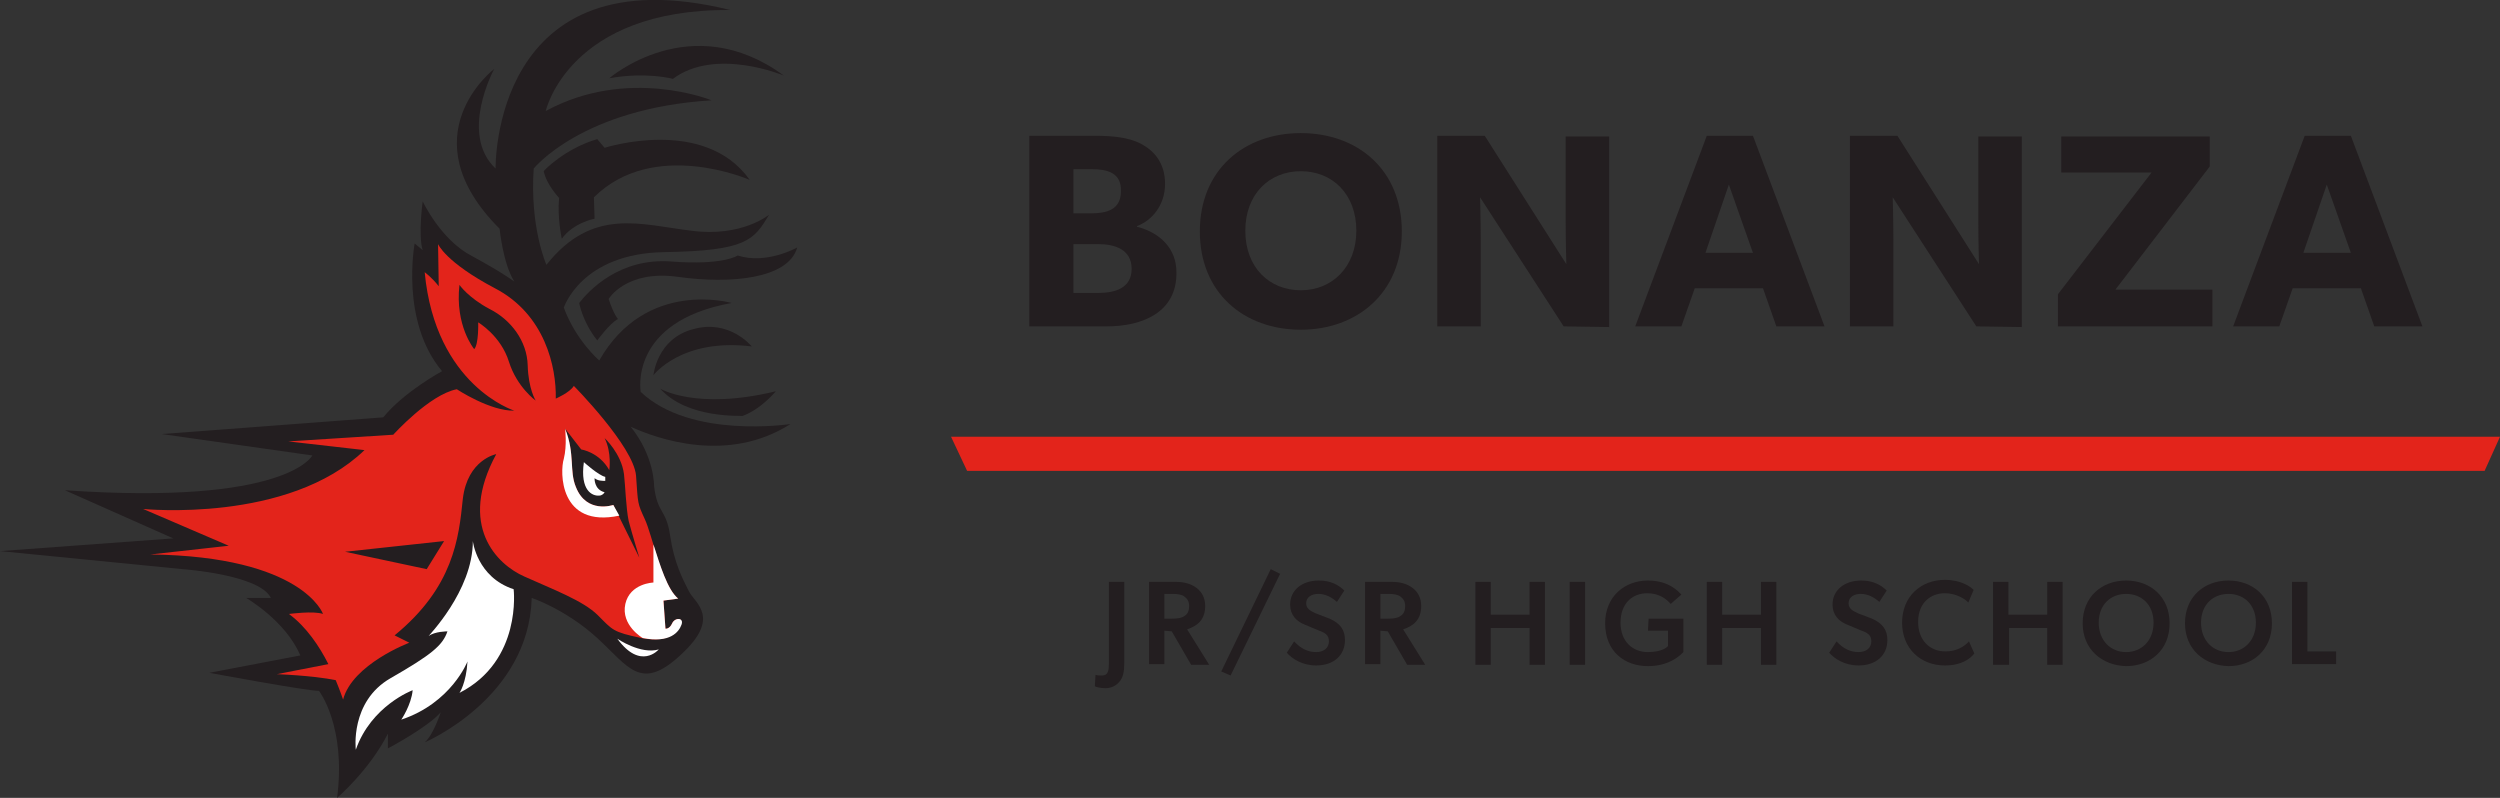<?xml version="1.0" encoding="utf-8"?>
<!-- Generator: Adobe Illustrator 24.3.0, SVG Export Plug-In . SVG Version: 6.00 Build 0)  -->
<svg version="1.1" id="Layer_1" xmlns="http://www.w3.org/2000/svg" xmlns:xlink="http://www.w3.org/1999/xlink" x="0px" y="0px"
	 viewBox="0 0 373.8 119.3" style="enable-background:new 0 0 373.8 119.3;" xml:space="preserve">
<rect x="0" y="0" width="373.8" height="119.3" fill="#333333" stroke="none"/>
<style type="text/css">
	.st0{fill:#231E20;}
	.st1{fill:#FFFFFF;}
	.st2{fill:#E3241B;}
</style>
<g>
	<path class="st0" d="M118.2,63.4c0,0-14.9,2.3-22.4-4.8c0,0-1.9-10.5,13.6-13.3c0,0-12.8-3.7-19.8,8.6c0,0-3.5-3-5.3-7.9
		c0,0,2.6-8.1,15-8.3s13.4-1.8,15.7-5.6c0,0-4.1,3.4-11.6,2.4c-7.6-0.9-14.8-3.6-21.7,5.1c0,0-2.5-5.6-1.9-14.4c0,0,7.2-9,26.6-10.2
		c0,0-12.5-5.1-24.8,1.6c0,0,3.4-15.3,27.6-15.1C73.5-7.3,74.1,25.2,74.1,25.2c-5.5-5.2-0.2-14.9-0.2-14.9s-13.1,10,0.8,23.9
		c0,0,0.5,5.2,2.2,7.9c0,0-1.7-1.3-6.3-3.8c-4.7-2.4-7.4-8.2-7.4-8.2s-0.7,5.1,0,7.3l-1.2-1c0,0-2.2,11.6,4.1,19.1
		c0,0-5.6,3-8.8,6.9l-33.1,2.5l22.5,3.2c0,0-3.7,7.5-37,5.2l16.2,7.2L0,82.4l27.3,2.7c0,0,11.5,0.8,13.2,4.3h-3.7
		c0,0,5.9,3.4,8.1,8.6l-13.6,2.6c0,0,14.5,2.7,16.4,2.7c0,0,4.1,5.3,2.7,16c0,0,4.8-4.1,7.6-9.6v2.2c0,0,5.9-3.1,7.9-5.4
		c0,0-1.1,3.4-2.4,4.5c0,0,15.6-6.6,16-21.6c0,0,5.1,1.7,9.8,6c4.7,4.3,6.5,8.1,12.5,2.5c6.1-5.6,2.1-7.7,1.2-9.5
		c-0.9-1.8-2.2-4.2-2.8-8.3s-1.9-3.2-2.4-7.4c0,0,0.1-4.4-3.5-8.9C98.2,65.6,108.8,69.4,118.2,63.4z"/>
	<path class="st0" d="M91.1,11.7c0,0,12.2-10.6,26.1-0.4c0,0-10.2-4.3-16.6,0.5C100.7,11.8,96.7,10.7,91.1,11.7z"/>
	<path class="st0" d="M89.3,20.8l1.1,1.3c0,0,14.9-4.8,21.7,4.8c0,0-14.3-6.3-23.3,2.6l0.1,3.2c0,0-3.2,0.6-4.9,3
		c0,0-0.7-3.2-0.4-6.1c0,0-1.9-2-2.3-4C81.3,25.5,84.5,22.2,89.3,20.8z"/>
	<path class="st0" d="M89.3,50.9c0,0,1.9-2.6,3.1-3.2c0,0-0.6-0.6-1.4-3c0,0,2.6-4.4,10.4-3.3s16.5,0.3,17.8-4.4
		c0,0-4.6,2.6-8.9,1.2c0,0-2.1,1.5-9.9,0.9c-7.8-0.6-12.4,4.4-13.8,6.2C86.6,45.2,87,48,89.3,50.9z"/>
	<path class="st0" d="M97.7,56.1c0,0,4.2-5.6,14.7-4.3c0,0-3.3-4.1-8.7-2.6C98.2,50.6,97.7,56.1,97.7,56.1z"/>
	<path class="st0" d="M98.7,58.1c0,0,5.4,3.3,17.3,0.4c0,0-2.2,2.7-5,3.7C111,62.1,102.8,62.7,98.7,58.1z"/>
	<path class="st1" d="M70.7,80.9c0,0,0.6,5.4,6.1,7.2c0,0,1.3,10.7-8.1,15.5c0,0,1-1.4,1.2-4.7c0,0-2.4,6.2-9.9,8.7
		c0,0,1.5-2.2,1.7-4.4c0,0-6.2,2.3-8.5,8.9c0,0-0.9-7.2,5.2-10.7s7.8-4.9,8.5-7c0,0-1.9,0-2.8,0.7C63.9,95.2,70.7,88.4,70.7,80.9z"
		/>
	<path class="st1" d="M92.3,95.5c0,0,3.5,2.4,6.2,1.6C98.5,97.1,95.8,100.3,92.3,95.5z"/>
	<path class="st2" d="M100.5,93.2c-0.4,0.9-1,0.8-1,0.8l-0.3-4.2l2.2-0.3c-2.4-1.9-3.9-9.6-5-11.9c-1.1-2.4-1-2.2-1.3-6.5
		c-0.4-4.4-9.3-13.4-9.3-13.4c-0.6,1-2.7,1.9-2.7,1.9c0.1-4.7-1.6-12.6-9.1-16.5c-7.4-3.9-8.5-6.6-8.5-6.6l0.1,6.3
		c-1-1.3-2.1-2.1-2.1-2.1c1.6,17,13.4,20.7,13.4,20.7c-3.6,0.1-8.6-3.2-8.6-3.2C64.2,59,58.8,65,58.8,65l-15.7,1l11.4,1.3
		c-11.4,11-33.1,8.8-33.1,8.8l12.8,5.5l-11.7,1.3c22.8,0.3,25.8,8.9,25.8,8.9c-1.4-0.5-5.1,0-5.1,0c2.6,1.9,4.6,4.9,5.9,7.5
		l-7.7,1.5c4.5,0.2,7.4,0.6,8.8,0.9c0.7,1.7,1.1,2.9,1.1,2.9c1.4-5.3,9.9-8.5,9.9-8.5L59,95c8.8-7.2,9.6-14.5,10.2-20.4
		c0.7-5.9,5-6.7,5-6.7c-5.8,10.7,0.1,16.5,4.2,18.3c4.2,1.9,8.8,3.6,11,5.8s2.2,2.5,6.5,3.4c4.1,0.8,5.4-0.9,5.8-2
		C102.3,92.3,100.9,92.3,100.5,93.2z M63.8,85.1l-12.2-2.6l14.8-1.6L63.8,85.1z M76.1,54.1c-1.2-3.9-4.6-5.9-4.6-5.9s0.1,3.3-0.6,4
		c0,0-2.9-3.5-2.2-9.6c0,0,1.3,1.9,4.5,3.6c3.2,1.6,5.6,4.8,5.7,8.4c0.1,3.6,1.2,5.3,1.2,5.3S77.3,57.9,76.1,54.1z M91.7,75.5
		c0,0-4,1.4-5.6-2.7c-1-2.4-0.1-4.9-1.6-8.7l2.4,3.1c0,0,2.7,0.4,4.2,3.1c0,0,0.4-2.6-0.7-4.8c0,0,2.5,2.3,2.9,5.4
		c0.2,1.7,0.3,5.1,0.7,7c0.5,1.9,1.6,5.5,1.6,5.5L91.7,75.5z"/>
	<path class="st1" d="M91.7,75.5c0,0-4,1.4-5.6-2.7c-1-2.4-0.1-4.9-1.6-8.7c0,0,0.3,2.5-0.2,4.5c-0.6,1.9-0.7,10.4,8.3,8.5
		L91.7,75.5z"/>
	<path class="st1" d="M100.5,93.2c-0.4,0.9-1,0.8-1,0.8l-0.3-4.2l2.2-0.3c-1.6-1.3-2.7-5-3.7-8.1v5.7c0,0-3.5,0.1-4.2,3.2
		c-0.7,3.2,2.6,5.1,2.6,5.1c4.1,0.8,5.4-0.9,5.8-2C102.3,92.3,100.9,92.3,100.5,93.2z"/>
	<path class="st1" d="M88.9,71.5c0.5,0.4,1.1,0.4,1.6,0.4v-0.6c-1-0.2-3.2-2.2-3.2-2.2c-0.6,4.3,1.3,5.1,2.3,5
		c0.4,0,0.7-0.3,0.8-0.5C88.8,73.2,88.9,71.5,88.9,71.5z"/>
</g>
<g>
	<g>
		<path class="st0" d="M165.5,48.8h-11.6V20.3h9.7c2.6,0,5.1,0.2,7,1.2s3.6,2.8,3.6,6s-2,5.5-4.2,6.3v0.1c3.5,0.9,5.9,3.3,5.9,6.8
			C176,46.7,170.8,48.8,165.5,48.8z M163.3,25.3h-2.8v6.6h2.6c2.3,0,4.5-0.5,4.5-3.3C167.7,25.8,165.5,25.3,163.3,25.3z M164.2,36.5
			h-3.7v7.3h3.7c2.5,0,5-0.7,5-3.6S166.7,36.5,164.2,36.5z"/>
		<path class="st0" d="M194.5,49.3c-8.5,0-15.1-5.5-15.1-14.7s6.6-14.7,15.1-14.7s15.1,5.5,15.1,14.7S202.9,49.3,194.5,49.3z
			 M194.5,25.6c-4.7,0-8.3,3.4-8.3,8.9s3.6,8.9,8.3,8.9s8.3-3.5,8.3-8.9C202.8,29,199.2,25.6,194.5,25.6z"/>
		<path class="st0" d="M233.8,48.8l-12.5-19.3c0,0,0.1,3.4,0.1,6.4v12.9h-6.5V20.3h7.1l12.2,19.2c0,0-0.1-3.2-0.1-6.2V20.4h6.5v28.5
			L233.8,48.8L233.8,48.8z"/>
		<path class="st0" d="M265.6,48.8l-2-5.7h-10.2l-2,5.7h-6.9l10.7-28.5h6.9l10.7,28.5H265.6z M258.5,27.6L255,37.8h7.1L258.5,27.6z"
			/>
		<path class="st0" d="M295.5,48.8L283,29.5c0,0,0.1,3.4,0.1,6.4v12.9h-6.5V20.3h7.1l12.2,19.2c0,0-0.1-3.2-0.1-6.2V20.4h6.5v28.5
			L295.5,48.8L295.5,48.8z"/>
		<path class="st0" d="M307.7,48.8V44l14-18.2h-13.5v-5.4h22.2v4.5l-14.1,18.4h14.5v5.5H307.7z"/>
		<path class="st0" d="M355,48.8l-2-5.7h-10.2l-2,5.7h-6.9l10.7-28.5h6.9l10.7,28.5H355z M347.9,27.6l-3.5,10.2h7.1L347.9,27.6z"/>
	</g>
	<polygon class="st2" points="371.5,70.4 144.6,70.4 142.2,65.3 373.8,65.3 	"/>
	<g>
		<path class="st0" d="M164.8,101c0.9,0,1-0.8,1-1.8V87h2.3v12.2c0,1.3-0.2,2.1-0.7,2.7c-0.4,0.5-1.1,1-2.1,1
			c-0.8,0-1.5-0.2-1.6-0.3l0.1-1.7C164.1,101,164.4,101,164.8,101z"/>
		<path class="st0" d="M174.1,94.3v5h-2.3V87h4c1.3,0,2.3,0.3,3.1,0.9c0.8,0.6,1.3,1.5,1.3,2.7c0,2.1-1.2,3-2.7,3.5l3.3,5.3h-2.7
			l-2.9-5L174.1,94.3L174.1,94.3z M177.1,92.1c0.5-0.3,0.7-0.8,0.7-1.5s-0.3-1.1-0.7-1.4c-0.4-0.3-1-0.4-1.8-0.4h-1.2v3.7h1.2
			C176.1,92.5,176.7,92.4,177.1,92.1z"/>
		<path class="st0" d="M191.4,85.8L184,101l-1.4-0.6l7.4-15.3L191.4,85.8z"/>
		<path class="st0" d="M201.1,95.7c0,2.3-1.7,3.8-4.3,3.8c-2.1,0-3.6-1-4.4-1.9l1.1-1.7c1,1.1,2.1,1.6,3.3,1.6
			c1.1,0,1.9-0.6,1.9-1.6s-0.6-1.3-1.7-1.7l-1.9-0.8c-1.3-0.5-2.2-1.5-2.2-3c0-2.1,1.7-3.6,4.3-3.6c1.8,0,3,0.7,3.8,1.5l-1.1,1.7
			c-0.8-0.7-1.7-1.2-2.8-1.2c-1,0-1.8,0.5-1.8,1.4s0.8,1.2,1.4,1.5l2.1,0.8C200.4,93.2,201.1,94.2,201.1,95.7z"/>
		<path class="st0" d="M206.4,94.3v5h-2.3V87h4c1.3,0,2.3,0.3,3.1,0.9c0.8,0.6,1.3,1.5,1.3,2.7c0,2.1-1.2,3-2.7,3.5l3.3,5.3h-2.7
			l-2.9-5L206.4,94.3L206.4,94.3z M209.4,92.1c0.5-0.3,0.7-0.8,0.7-1.5s-0.3-1.1-0.7-1.4c-0.4-0.3-1-0.4-1.8-0.4h-1.2v3.7h1.2
			C208.4,92.5,209,92.4,209.4,92.1z"/>
		<path class="st0" d="M222.9,93.9v5.5h-2.3V87h2.3v4.9h5.8V87h2.3v12.4h-2.3v-5.5H222.9z"/>
		<path class="st0" d="M237,87v12.4h-2.3V87H237z"/>
		<path class="st0" d="M246.5,92.5h5.2v5c-0.4,0.4-2,2.1-5.3,2.1c-3.5,0-6.4-2.2-6.4-6.4c0-4,2.9-6.4,6.4-6.4c3.2,0,4.6,1.7,5,2.1
			l-1.6,1.4c-0.6-0.7-1.7-1.6-3.5-1.6c-2.3,0-4,1.6-4,4.4c0,2.8,1.8,4.4,4.1,4.4c2.3,0,3-0.9,3-0.9v-2.3h-3L246.5,92.5L246.5,92.5z"
			/>
		<path class="st0" d="M257.5,93.9v5.5h-2.3V87h2.3v4.9h5.8V87h2.3v12.4h-2.3v-5.5H257.5z"/>
		<path class="st0" d="M282.2,95.7c0,2.3-1.7,3.8-4.3,3.8c-2.1,0-3.6-1-4.4-1.9l1.1-1.7c1,1.1,2.1,1.6,3.3,1.6
			c1.1,0,1.9-0.6,1.9-1.6s-0.6-1.3-1.7-1.7l-1.9-0.8c-1.3-0.5-2.2-1.5-2.2-3c0-2.1,1.7-3.6,4.3-3.6c1.8,0,3,0.7,3.8,1.5L281,90
			c-0.8-0.7-1.7-1.2-2.8-1.2c-1,0-1.8,0.5-1.8,1.4s0.8,1.2,1.4,1.5l2.1,0.8C281.5,93.2,282.2,94.2,282.2,95.7z"/>
		<path class="st0" d="M290.8,99.5c-3.6,0-6.4-2.5-6.4-6.4s2.8-6.4,6.4-6.4c2.4,0,3.8,1,4.3,1.5l-0.8,1.9c-0.4-0.5-1.8-1.4-3.5-1.4
			c-2.1,0-4,1.4-4,4.3c0,2.7,1.7,4.4,4.1,4.4c1.6,0,2.8-0.7,3.5-1.5l0.8,1.8C294.6,98.5,293.3,99.5,290.8,99.5z"/>
		<path class="st0" d="M300.4,93.9v5.5H298V87h2.3v4.9h5.8V87h2.3v12.4h-2.3v-5.5H300.4z"/>
		<path class="st0" d="M311.4,93.2c0-4,2.9-6.4,6.5-6.4s6.5,2.4,6.5,6.4s-2.9,6.4-6.5,6.4C314.3,99.5,311.4,97.1,311.4,93.2z
			 M317.9,88.8c-2.3,0-4.1,1.6-4.1,4.3s1.8,4.4,4.1,4.4c2.3,0,4.1-1.7,4.1-4.4S320.2,88.8,317.9,88.8z"/>
		<path class="st0" d="M326.7,93.2c0-4,2.9-6.4,6.5-6.4s6.5,2.4,6.5,6.4s-2.9,6.4-6.5,6.4C329.6,99.5,326.7,97.1,326.7,93.2z
			 M333.2,88.8c-2.3,0-4.1,1.6-4.1,4.3s1.8,4.4,4.1,4.4c2.3,0,4.1-1.7,4.1-4.4S335.5,88.8,333.2,88.8z"/>
		<path class="st0" d="M345,87v10.4h4.3v1.9h-6.6V87H345z"/>
	</g>
</g>
</svg>
